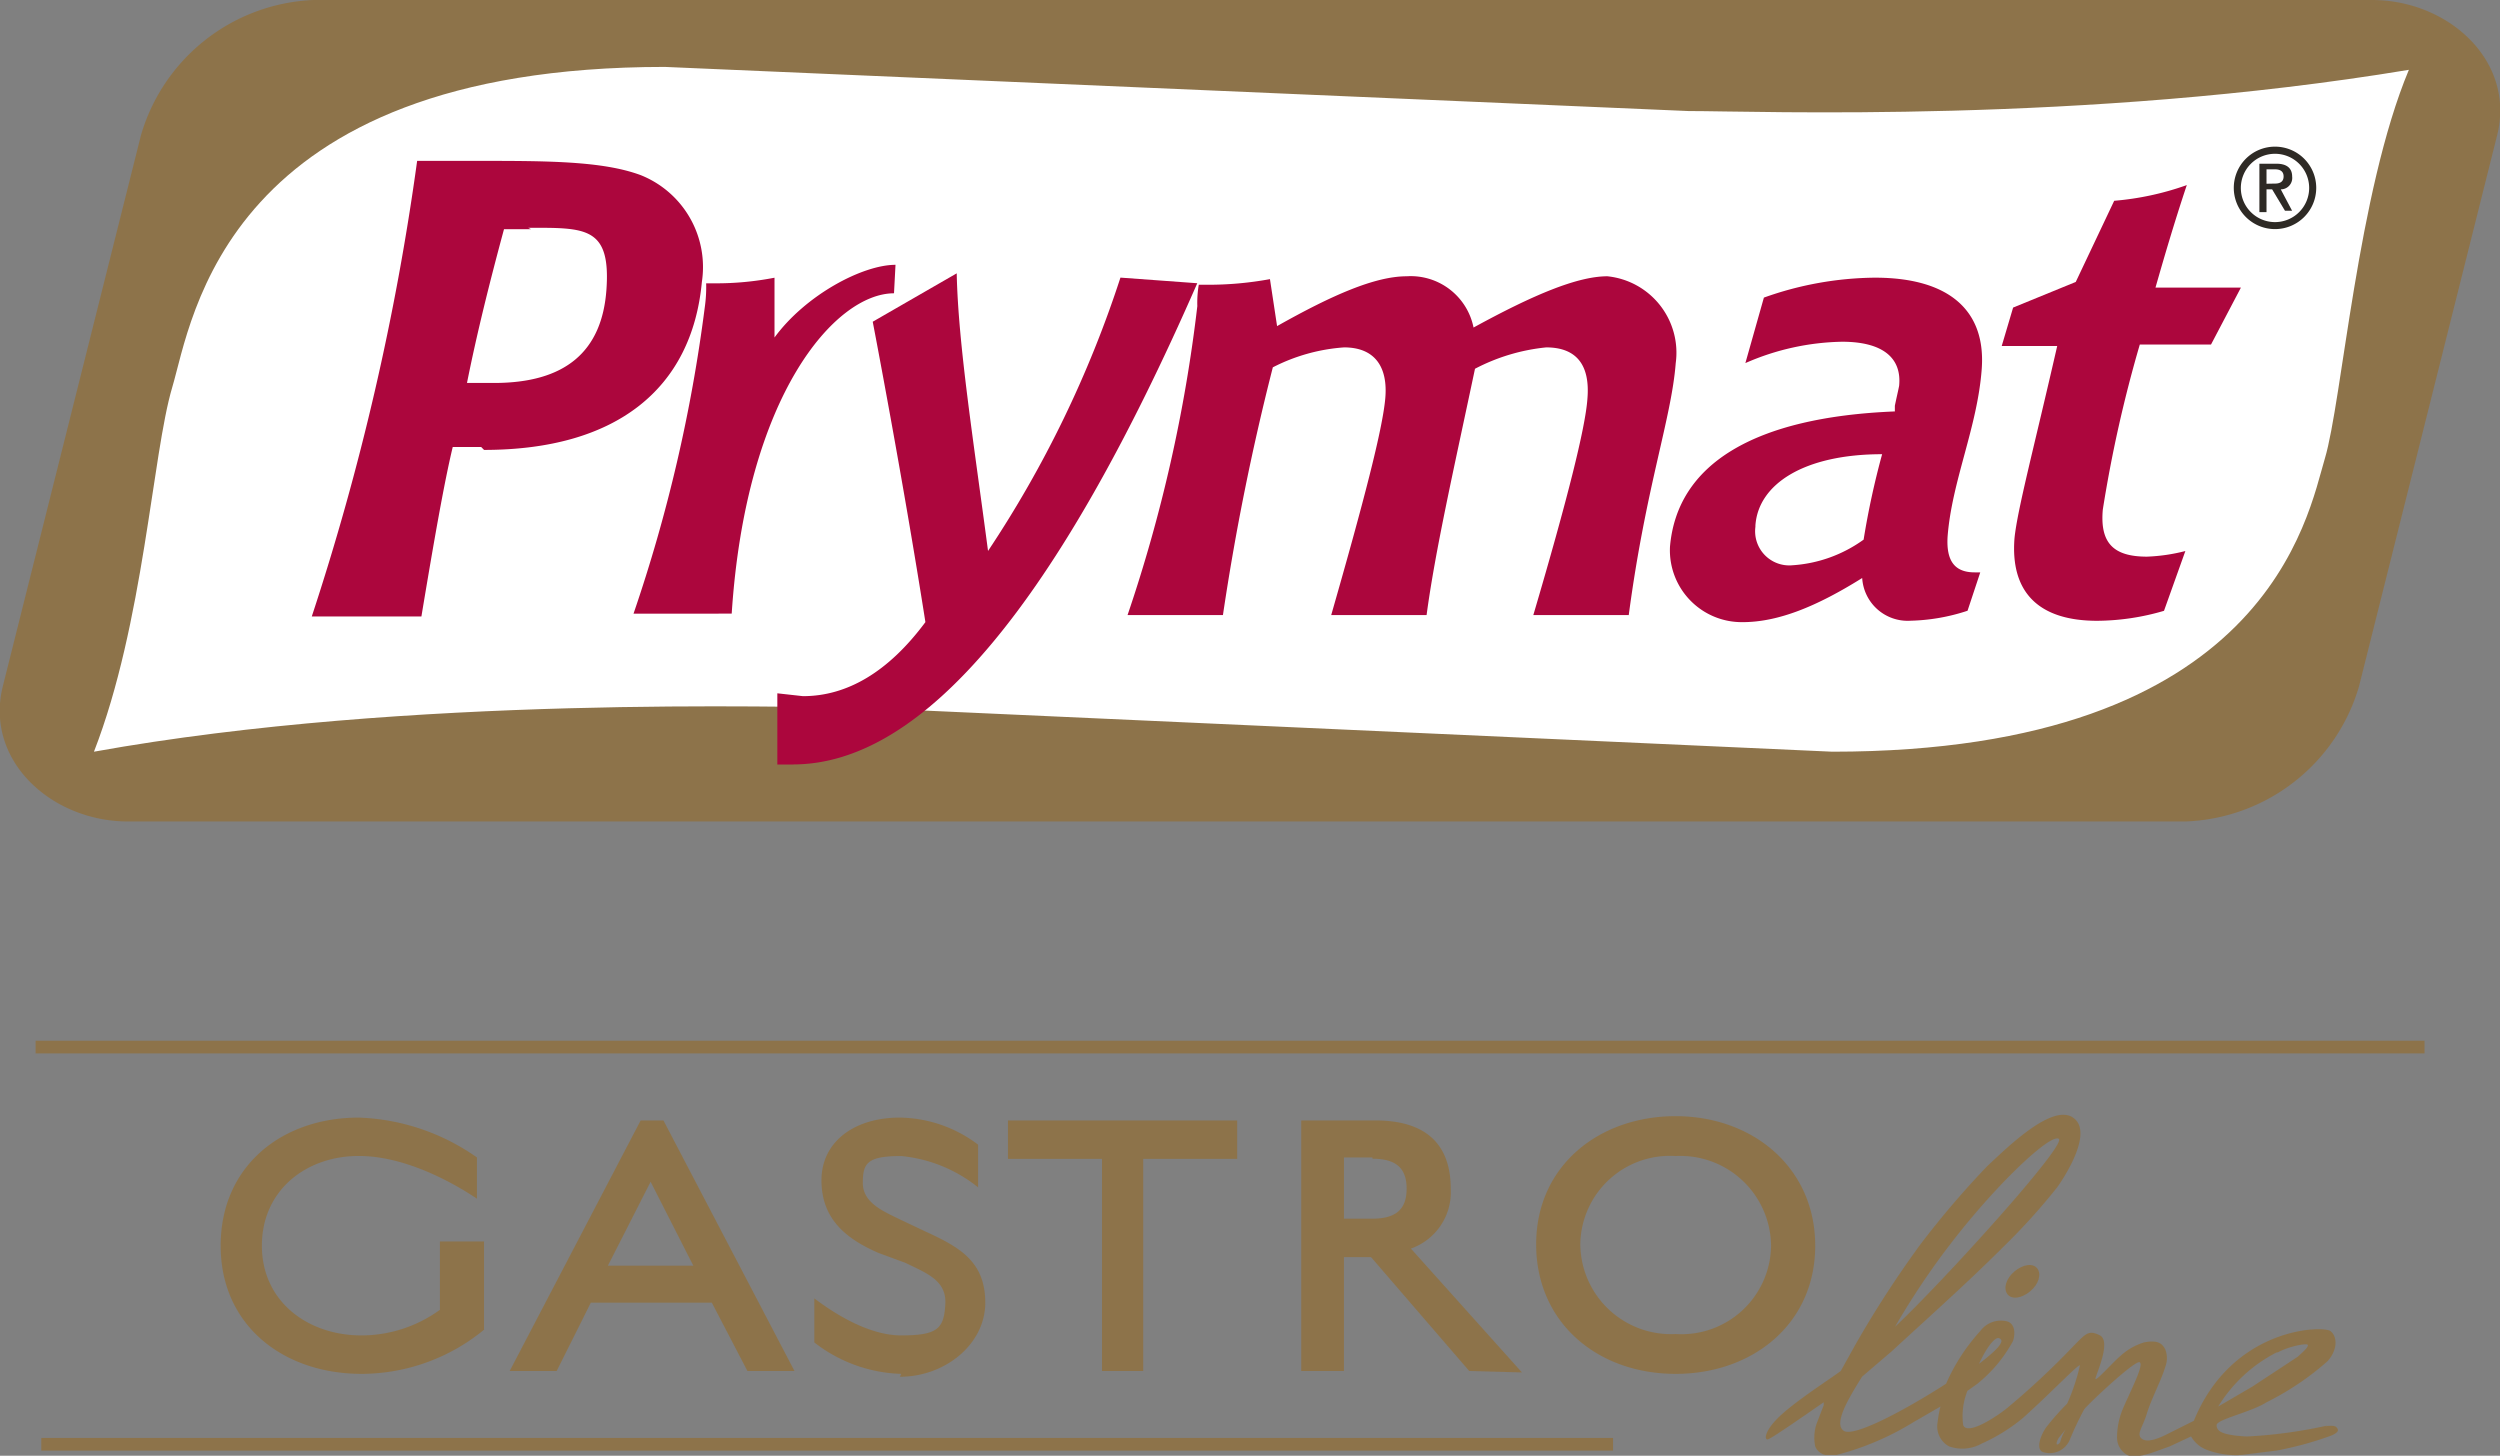 <svg xmlns="http://www.w3.org/2000/svg" xmlns:xlink="http://www.w3.org/1999/xlink" width="133.414" height="77.686" viewBox="0 0 133.414 77.686">
  <rect x="0" y="0" width="133.414" height="77.686" fill="#808080" stroke="none"/>
  <defs>
    <clipPath id="clip-path">
      <rect id="Rectangle_230" data-name="Rectangle 230" width="133.414" height="77.686" fill="none"/>
    </clipPath>
  </defs>
  <g id="prymat_gastroline_logo" clip-path="url(#clip-path)">
    <path id="Path_1590" data-name="Path 1590" d="M125.888,36.621a10.029,10.029,0,0,1-9.269,7.218H6.833c-4.1,0-7.674-3.267-6.686-7.218l7.37-29.4A10.029,10.029,0,0,1,16.71,0H126.572c4.1,0,7.674,3.267,6.686,7.218Z" transform="translate(0.004 0)" fill="#8d734a"/>
    <path id="Path_1591" data-name="Path 1591" d="M125.655,25.593c-.912,3.039-3.039,15.651-26.288,15.651L47.4,38.889c-3.723,0-23.933-.684-40.8,2.355,2.659-6.838,3.115-15.879,4.179-19.45S13.514,4.7,37.066,4.7L91.693,7.055c3.723,0,21.045.684,38.444-2.2-2.735,6.534-3.571,17.7-4.483,20.742" transform="translate(-1.586 -1.129)" fill="#fff"/>
    <path id="Path_1592" data-name="Path 1592" d="M30.941,26.571h-1.52c-.456,1.9-.988,4.938-1.671,9.041H21.9A137.442,137.442,0,0,0,27.522,11.3h3.115c3.8,0,6.762,0,8.813.76a5.282,5.282,0,0,1,3.267,5.7c-.532,5.7-4.559,8.965-11.624,8.965M33.6,14.947H32.157c-.76,2.811-1.444,5.546-1.975,8.205h1.444c3.8,0,5.774-1.671,6-5.014s-1.14-3.267-4.179-3.267" transform="translate(-5.261 -2.715)" fill="#ac063d"/>
    <path id="Path_1593" data-name="Path 1593" d="M58.4,20.12c-3.115,0-7.9,5.394-8.661,17.095H44.5a82.733,82.733,0,0,0,3.8-16.335,7.814,7.814,0,0,0,.076-1.292h.456a16.259,16.259,0,0,0,3.191-.3v3.191C53.693,20.2,56.732,18.6,58.48,18.6Z" transform="translate(-10.691 -4.468)" fill="#ac063d"/>
    <path id="Path_1594" data-name="Path 1594" d="M55.436,45.412H54.6v-3.8l1.368.152c2.355,0,4.559-1.292,6.534-3.951-1.216-7.75-2.811-16.031-2.811-16.031L64.173,19.2c.076,3.8.912,9.041,1.671,14.815A59.489,59.489,0,0,0,72.91,19.428l4.1.3c-7.446,17.019-14.587,25.68-21.577,25.68" transform="translate(-13.117 -4.613)" fill="#ac063d"/>
    <path id="Path_1595" data-name="Path 1595" d="M106.02,37.48h-5.166q2.735-9.269,2.887-11.548c.152-1.823-.608-2.735-2.2-2.735a10.409,10.409,0,0,0-3.8,1.14c-1.14,5.394-2.127,9.725-2.583,13.144h-5.09C91.812,31.4,92.8,27.6,92.952,25.932s-.532-2.735-2.2-2.735a9.8,9.8,0,0,0-3.8,1.064A131.115,131.115,0,0,0,84.29,37.48H79.2a80.129,80.129,0,0,0,3.723-16.487A5.751,5.751,0,0,1,83,19.854h.456a18.159,18.159,0,0,0,3.343-.3l.38,2.507c2.963-1.671,5.242-2.659,6.914-2.659a3.419,3.419,0,0,1,3.571,2.735c3.191-1.747,5.546-2.735,7.142-2.735a4.1,4.1,0,0,1,3.647,4.635c-.228,2.963-1.6,6.61-2.507,13.448" transform="translate(-19.027 -4.658)" fill="#ac063d"/>
    <path id="Path_1596" data-name="Path 1596" d="M133.174,37.278a10.409,10.409,0,0,1-3.039.532,2.431,2.431,0,0,1-2.583-2.279c-2.431,1.52-4.483,2.355-6.382,2.355a3.835,3.835,0,0,1-3.875-4.027c.38-4.407,4.483-6.914,12-7.218v-.3c.076-.38.152-.684.228-1.064.152-1.52-.912-2.355-3.039-2.355a13.372,13.372,0,0,0-5.166,1.14l.988-3.495a18.006,18.006,0,0,1,5.926-1.064c3.951,0,5.926,1.747,5.7,4.862s-1.6,6-1.823,8.965c-.076,1.292.38,1.9,1.444,1.9h.3ZM121.853,32.8a1.823,1.823,0,0,0,1.975,2.051,7.294,7.294,0,0,0,3.8-1.368,43.227,43.227,0,0,1,.988-4.559c-4.179,0-6.61,1.6-6.762,3.8" transform="translate(-28.175 -4.685)" fill="#ac063d"/>
    <path id="Path_1597" data-name="Path 1597" d="M151.769,21.509h-3.8a70.581,70.581,0,0,0-1.975,8.813c-.152,1.747.532,2.507,2.355,2.507a9.573,9.573,0,0,0,2.051-.3l-1.14,3.191a12.84,12.84,0,0,1-3.571.532c-3.115,0-4.635-1.52-4.407-4.407.152-1.52,1.064-4.938,2.279-10.257H140.6l.608-2.051,3.343-1.368,2.051-4.331A15.271,15.271,0,0,0,150.477,13c-.684,2.051-1.216,3.875-1.671,5.47h4.559Z" transform="translate(-33.777 -3.123)" fill="#ac063d"/>
    <path id="Path_1598" data-name="Path 1598" d="M159.84,12.868a.608.608,0,0,0,.608-.684c0-.456-.3-.684-.836-.684H158.7v2.583h.38V12.868h.3l.684,1.14h.38Zm-.76-.3V11.8h.456c.228,0,.456.076.456.38s-.228.38-.456.38Z" transform="translate(-38.126 -2.763)" fill="#2e2a25"/>
    <path id="Path_1599" data-name="Path 1599" d="M159.1,10.3a2.2,2.2,0,1,0,2.2,2.2,2.2,2.2,0,0,0-2.2-2.2m0,4.027a1.823,1.823,0,1,1,1.823-1.823,1.823,1.823,0,0,1-1.823,1.823" transform="translate(-37.693 -2.474)" fill="#2e2a25"/>
    <rect id="Rectangle_228" data-name="Rectangle 228" width="83.878" height="0.676" transform="translate(2.203 76.736)" fill="#8d734a"/>
    <rect id="Rectangle_229" data-name="Rectangle 229" width="127.488" height="0.676" transform="translate(1.899 55.539)" fill="#8d734a"/>
    <path id="Path_1600" data-name="Path 1600" d="M23.022,92.176c-4.179,0-7.522-2.583-7.522-6.838S18.767,78.5,22.87,78.5a11.624,11.624,0,0,1,6.306,2.127v2.2c-.684-.456-3.495-2.279-6.306-2.279S17.7,82.375,17.7,85.338s2.431,4.787,5.318,4.787A7.142,7.142,0,0,0,27.2,88.757V85.11h2.355V89.82A10.333,10.333,0,0,1,23.1,92.176" transform="translate(-3.724 -18.859)" fill="#8d734a"/>
    <path id="Path_1601" data-name="Path 1601" d="M48.488,92.072l-1.9-3.647H40.131l-1.823,3.647H35.8L42.79,78.7h1.216L51,92.072Zm-5.166-10.1L41.042,86.45H45.6Z" transform="translate(-8.601 -18.907)" fill="#8d734a"/>
    <path id="Path_1602" data-name="Path 1602" d="M61.835,92.176A7.9,7.9,0,0,1,57.2,90.5V88.149c.608.456,2.659,1.975,4.635,1.975s2.279-.38,2.355-1.671-1.064-1.671-2.127-2.2l-1.444-.532c-1.747-.76-3.039-1.823-3.039-3.875S59.327,78.5,61.759,78.5a7.066,7.066,0,0,1,4.179,1.444v2.279a7.716,7.716,0,0,0-4.1-1.671c-1.823,0-2.051.38-2.051,1.444s1.14,1.52,1.9,1.9l1.444.684c1.823.836,3.191,1.6,3.191,3.8s-2.127,3.951-4.559,3.951" transform="translate(-13.742 -18.859)" fill="#8d734a"/>
    <path id="Path_1603" data-name="Path 1603" d="M78.018,80.751v11.32h-2.2V80.751H70.8V78.7H83.032v2.051Z" transform="translate(-17.009 -18.907)" fill="#8d734a"/>
    <path id="Path_1604" data-name="Path 1604" d="M100.365,92.072l-5.242-6.078H93.679v6.078H91.4V78.7h3.951c3.039,0,4.027,1.6,4.027,3.647a3.191,3.191,0,0,1-2.127,3.191l5.926,6.61ZM95.2,80.675h-1.52v3.267H95.2c1.368,0,1.823-.608,1.823-1.6s-.456-1.6-1.823-1.6" transform="translate(-21.958 -18.907)" fill="#8d734a"/>
    <path id="Path_1605" data-name="Path 1605" d="M115.346,92.152c-4.179,0-7.446-2.735-7.446-6.914s3.343-6.838,7.446-6.838,7.446,2.735,7.446,6.914-3.343,6.838-7.446,6.838m0-11.624a4.78,4.78,0,0,0-5.09,4.711,4.84,4.84,0,0,0,5.09,4.787,4.78,4.78,0,0,0,5.09-4.711,4.84,4.84,0,0,0-5.09-4.787" transform="translate(-25.922 -18.835)" fill="#8d734a"/>
    <path id="Path_1606" data-name="Path 1606" d="M154.095,94.865a25.526,25.526,0,0,1-4.407.608c-1.368-.076-1.6-.3-1.6-.608s1.823-.684,2.659-1.216a15.042,15.042,0,0,0,3.267-2.2c.532-.608.532-1.292.152-1.6s-5.242-.228-7.294,4.786l-1.368.684c-.152.076-.988.532-1.368.3s0-.608.228-1.368.76-1.747.988-2.507a1.292,1.292,0,0,0,0-.912c-.152-.3-.38-.532-1.14-.38a3.267,3.267,0,0,0-1.216.684c-.532.456-1.444,1.52-1.368,1.216s.836-1.975.228-2.279-.76-.076-1.368.532a41.485,41.485,0,0,1-3.571,3.343c-.456.38-2.127,1.52-2.355.912a3.647,3.647,0,0,1,.228-1.823l.532-.38a7.522,7.522,0,0,0,1.9-2.279c.152-.456.076-.988-.38-1.064a1.368,1.368,0,0,0-1.368.532,10.333,10.333,0,0,0-1.823,2.811c-2.127,1.368-4.938,2.887-5.47,2.507s.228-1.671.988-2.887l1.6-1.368c1.975-1.823,4.027-3.647,5.926-5.546a33.5,33.5,0,0,0,2.887-3.191c.38-.532,1.975-2.963.836-3.723s-3.571,1.671-4.559,2.583a48.321,48.321,0,0,0-3.571,4.179,56.526,56.526,0,0,0-3.495,5.394l-.76,1.368c-.608.456-2.279,1.52-3.191,2.355s-.912,1.368-.684,1.292,1.975-1.292,2.963-1.975V93.8l-.38.988A2.355,2.355,0,0,0,126.667,96a.76.76,0,0,0,.532.456h.608a14.892,14.892,0,0,0,4.1-1.747l1.444-.836a6.306,6.306,0,0,0-.152.836A1.216,1.216,0,0,0,133.809,96a2.127,2.127,0,0,0,1.747-.152,9.42,9.42,0,0,0,2.2-1.368c1.444-1.292,2.887-2.811,3.039-2.811a10.561,10.561,0,0,1-.684,2.051,13.219,13.219,0,0,0-1.14,1.292c-.3.456-.532,1.14-.152,1.292a1.161,1.161,0,0,0,1.444-.684,17,17,0,0,1,.76-1.6c.228-.3,2.735-2.659,2.963-2.507s-.456,1.444-.912,2.507a4.026,4.026,0,0,0-.3,1.52,1.064,1.064,0,0,0,.532.912c.456.228,1.444-.152,1.444-.152h0l.836-.3,1.14-.532a1.6,1.6,0,0,0,.76.684,4.331,4.331,0,0,0,1.975.3l1.823-.228a18.385,18.385,0,0,0,2.811-.76c.228-.076.532-.228.456-.38s-.152-.228-.684-.152m-2.507-3.951c.532-.3,1.6-.532,1.6-.38s-.38.456-.532.608l-2.431,1.6-1.823,1.064a7.826,7.826,0,0,1,3.115-2.887m-14.815-.76c.456.152-.38.836-1.064,1.368.38-.836.836-1.444,1.064-1.368m-2.659-4.938c2.431-3.191,5.394-6,5.85-5.7s-6.154,7.6-8.737,10.029a40.57,40.57,0,0,1,2.887-4.331m5.926,10.485c-.152.228-.3.152-.076-.228l.684-.836a2.279,2.279,0,0,0-.608,1.064" transform="translate(-29.797 -18.813)" fill="#8d734a"/>
    <path id="Path_1607" data-name="Path 1607" d="M141.347,89.193c.456-.38.988-.456,1.216-.152s.076.836-.38,1.216-.988.456-1.216.152-.076-.836.38-1.216" transform="translate(-33.84 -21.346)" fill="#8d734a"/>
  </g>
</svg>

